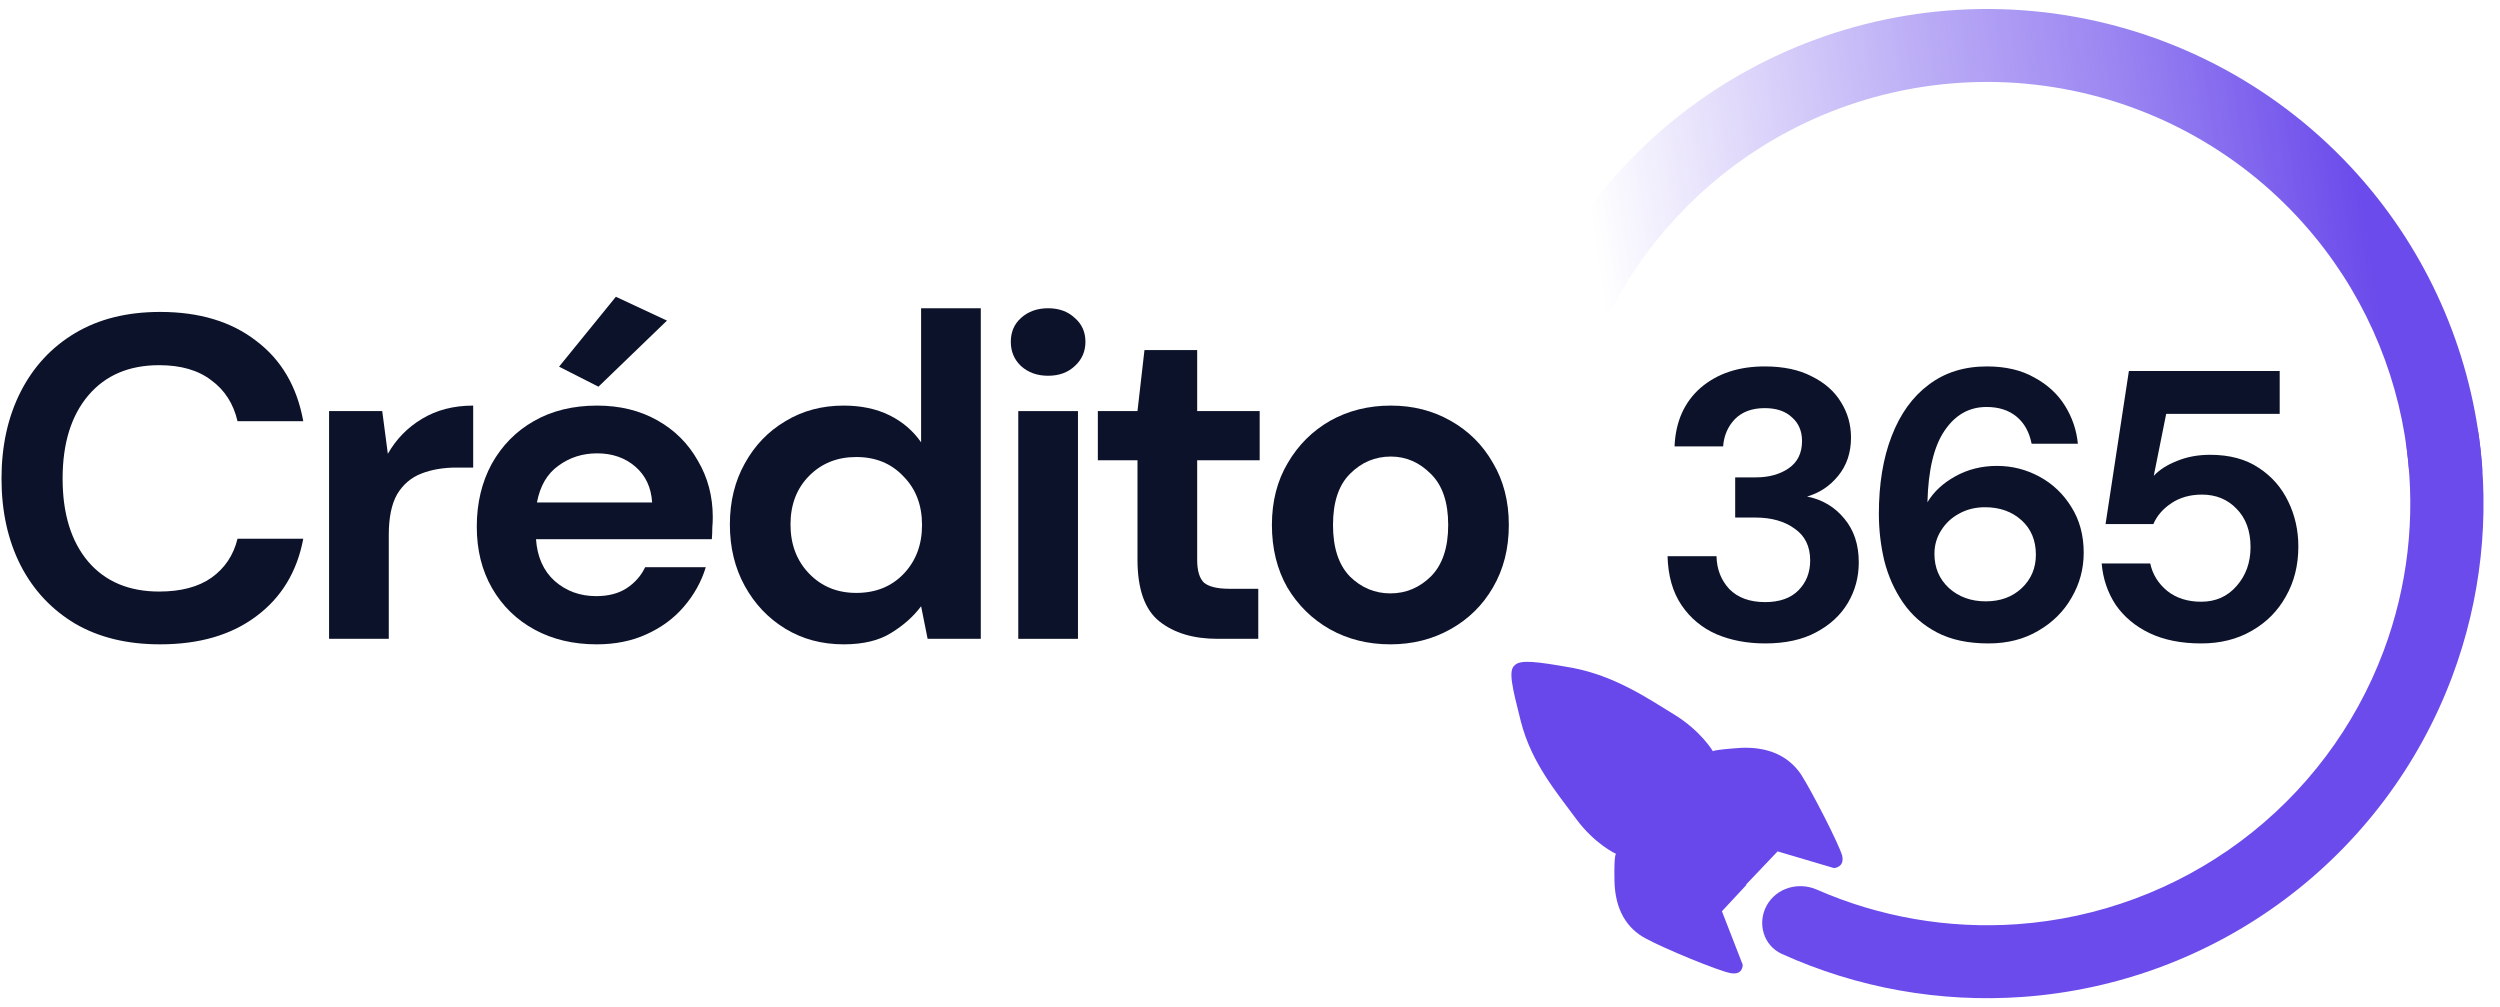 <svg xmlns="http://www.w3.org/2000/svg" width="139" height="56" viewBox="0 0 139 56" fill="none">
    <path d="M8.901 35.825C7.068 35.825 5.495 35.443 4.181 34.677C2.867 33.894 1.856 32.813 1.147 31.435C0.438 30.039 0.084 28.431 0.084 26.61C0.084 24.789 0.438 23.18 1.147 21.785C1.856 20.39 2.867 19.3 4.181 18.517C5.495 17.735 7.068 17.343 8.901 17.343C11.079 17.343 12.86 17.879 14.243 18.951C15.643 20.007 16.516 21.496 16.862 23.419H13.206C12.981 22.449 12.497 21.691 11.753 21.147C11.027 20.585 10.059 20.304 8.849 20.304C7.172 20.304 5.858 20.866 4.907 21.989C3.957 23.113 3.481 24.653 3.481 26.61C3.481 28.567 3.957 30.107 4.907 31.23C5.858 32.337 7.172 32.89 8.849 32.89C10.059 32.89 11.027 32.634 11.753 32.124C12.497 31.596 12.981 30.873 13.206 29.954H16.862C16.516 31.792 15.643 33.23 14.243 34.268C12.86 35.306 11.079 35.825 8.901 35.825Z" fill="#0C122A"/>
    <path d="M18.296 35.519V22.857H21.252L21.564 25.231C22.03 24.414 22.661 23.768 23.457 23.291C24.269 22.798 25.22 22.551 26.309 22.551V25.997H25.376C24.649 25.997 24.001 26.108 23.431 26.329C22.86 26.55 22.411 26.933 22.082 27.478C21.771 28.022 21.616 28.78 21.616 29.75V35.519H18.296Z" fill="#0C122A"/>
    <path d="M33.173 35.825C31.877 35.825 30.727 35.553 29.724 35.008C28.722 34.464 27.935 33.698 27.364 32.711C26.794 31.724 26.509 30.584 26.509 29.29C26.509 27.98 26.785 26.814 27.339 25.793C27.909 24.772 28.687 23.98 29.672 23.419C30.675 22.84 31.851 22.551 33.199 22.551C34.461 22.551 35.576 22.823 36.544 23.368C37.513 23.912 38.265 24.661 38.8 25.614C39.354 26.55 39.63 27.597 39.63 28.754C39.63 28.941 39.622 29.137 39.604 29.341C39.604 29.546 39.596 29.758 39.578 29.98H29.802C29.871 30.967 30.217 31.741 30.839 32.303C31.479 32.864 32.248 33.145 33.147 33.145C33.822 33.145 34.383 33 34.833 32.711C35.3 32.405 35.645 32.013 35.87 31.537H39.241C38.999 32.337 38.593 33.068 38.023 33.732C37.469 34.379 36.778 34.889 35.948 35.264C35.136 35.638 34.211 35.825 33.173 35.825ZM33.199 25.206C32.387 25.206 31.669 25.436 31.047 25.895C30.424 26.337 30.027 27.018 29.854 27.937H36.259C36.207 27.103 35.896 26.44 35.326 25.946C34.755 25.453 34.046 25.206 33.199 25.206Z" fill="#0C122A"/>
    <path d="M46.908 35.825C45.698 35.825 44.618 35.536 43.667 34.958C42.716 34.379 41.964 33.587 41.411 32.583C40.858 31.579 40.581 30.439 40.581 29.163C40.581 27.886 40.858 26.755 41.411 25.767C41.964 24.763 42.716 23.98 43.667 23.419C44.618 22.84 45.698 22.551 46.908 22.551C47.877 22.551 48.724 22.73 49.45 23.087C50.176 23.444 50.764 23.946 51.213 24.593V17.139H54.532V35.519H51.576L51.213 33.707C50.798 34.268 50.245 34.762 49.553 35.187C48.879 35.613 47.998 35.825 46.908 35.825ZM47.608 32.966C48.68 32.966 49.553 32.617 50.228 31.92C50.919 31.205 51.265 30.294 51.265 29.188C51.265 28.082 50.919 27.18 50.228 26.482C49.553 25.767 48.68 25.41 47.608 25.41C46.554 25.41 45.681 25.759 44.989 26.457C44.298 27.154 43.952 28.056 43.952 29.163C43.952 30.269 44.298 31.179 44.989 31.894C45.681 32.609 46.554 32.966 47.608 32.966Z" fill="#0C122A"/>
    <path d="M56.616 35.519V22.857H59.935V35.519H56.616Z" fill="#0C122A"/>
    <path d="M67.704 35.519C66.356 35.519 65.275 35.196 64.463 34.549C63.65 33.902 63.244 32.754 63.244 31.103V25.589H61.04V22.857H63.244L63.633 19.462H66.563V22.857H70.038V25.589H66.563V31.128C66.563 31.741 66.693 32.166 66.952 32.405C67.229 32.626 67.696 32.736 68.353 32.736H69.96V35.519H67.704Z" fill="#0C122A"/>
    <path d="M77.305 35.825C76.06 35.825 74.936 35.545 73.933 34.983C72.948 34.421 72.161 33.647 71.574 32.66C71.003 31.656 70.718 30.499 70.718 29.188C70.718 27.878 71.012 26.729 71.6 25.742C72.187 24.738 72.974 23.955 73.959 23.393C74.962 22.832 76.086 22.551 77.331 22.551C78.558 22.551 79.664 22.832 80.65 23.393C81.653 23.955 82.439 24.738 83.01 25.742C83.597 26.729 83.891 27.878 83.891 29.188C83.891 30.499 83.597 31.656 83.01 32.66C82.439 33.647 81.653 34.421 80.65 34.983C79.647 35.545 78.532 35.825 77.305 35.825ZM77.305 32.992C78.169 32.992 78.921 32.677 79.561 32.047C80.2 31.401 80.52 30.448 80.52 29.188C80.52 27.929 80.2 26.984 79.561 26.355C78.921 25.708 78.178 25.384 77.331 25.384C76.449 25.384 75.688 25.708 75.049 26.355C74.426 26.984 74.115 27.929 74.115 29.188C74.115 30.448 74.426 31.401 75.049 32.047C75.688 32.677 76.44 32.992 77.305 32.992Z" fill="#0C122A"/>
    <path d="M56.772 20.355C57.169 20.713 57.671 20.892 58.276 20.892C58.881 20.892 59.373 20.713 59.754 20.355C60.151 19.998 60.35 19.547 60.35 19.003C60.35 18.458 60.151 18.015 59.754 17.675C59.373 17.318 58.881 17.139 58.276 17.139C57.671 17.139 57.169 17.318 56.772 17.675C56.391 18.015 56.201 18.458 56.201 19.003C56.201 19.547 56.391 19.998 56.772 20.355Z" fill="#0C122A"/>
    <path d="M98.14 35.775C97.146 35.775 96.245 35.605 95.438 35.264C94.632 34.91 93.983 34.371 93.493 33.648C93.004 32.924 92.744 32.017 92.716 30.925H95.438C95.453 31.648 95.691 32.258 96.152 32.754C96.627 33.236 97.29 33.477 98.14 33.477C98.947 33.477 99.566 33.258 99.998 32.818C100.43 32.378 100.646 31.825 100.646 31.159C100.646 30.379 100.358 29.79 99.782 29.393C99.22 28.982 98.493 28.776 97.599 28.776H96.476V26.542H97.621C98.356 26.542 98.968 26.372 99.458 26.032C99.948 25.691 100.193 25.188 100.193 24.521C100.193 23.968 100.005 23.529 99.631 23.202C99.271 22.862 98.766 22.692 98.118 22.692C97.412 22.692 96.858 22.898 96.454 23.309C96.065 23.72 95.849 24.224 95.806 24.819H93.105C93.162 23.444 93.645 22.359 94.552 21.564C95.475 20.77 96.663 20.373 98.118 20.373C99.155 20.373 100.027 20.557 100.733 20.926C101.453 21.281 101.993 21.756 102.354 22.352C102.728 22.947 102.916 23.607 102.916 24.33C102.916 25.167 102.678 25.876 102.202 26.457C101.741 27.024 101.165 27.407 100.474 27.606C101.324 27.776 102.015 28.188 102.548 28.84C103.081 29.478 103.348 30.286 103.348 31.265C103.348 32.088 103.146 32.839 102.743 33.52C102.339 34.201 101.749 34.747 100.971 35.158C100.207 35.569 99.263 35.775 98.14 35.775Z" fill="#0C122A"/>
    <path d="M110.559 35.775C109.421 35.775 108.463 35.569 107.685 35.158C106.907 34.747 106.28 34.194 105.805 33.499C105.329 32.804 104.984 32.031 104.768 31.18C104.566 30.329 104.465 29.457 104.465 28.563C104.465 26.904 104.703 25.465 105.178 24.245C105.654 23.011 106.338 22.061 107.231 21.394C108.124 20.713 109.205 20.373 110.473 20.373C111.51 20.373 112.389 20.579 113.109 20.99C113.844 21.387 114.413 21.912 114.816 22.564C115.22 23.217 115.457 23.919 115.529 24.67H112.958C112.828 24.018 112.547 23.514 112.115 23.16C111.683 22.805 111.128 22.628 110.451 22.628C109.486 22.628 108.708 23.068 108.117 23.947C107.526 24.812 107.209 26.138 107.166 27.925C107.512 27.344 108.031 26.861 108.722 26.479C109.414 26.096 110.184 25.904 111.034 25.904C111.87 25.904 112.655 26.103 113.39 26.5C114.125 26.897 114.715 27.457 115.162 28.18C115.623 28.904 115.854 29.755 115.854 30.733C115.854 31.627 115.63 32.456 115.184 33.222C114.751 33.988 114.132 34.605 113.325 35.073C112.533 35.541 111.611 35.775 110.559 35.775ZM110.408 33.435C111.215 33.435 111.877 33.194 112.396 32.712C112.929 32.215 113.195 31.591 113.195 30.84C113.195 30.045 112.929 29.407 112.396 28.925C111.863 28.443 111.186 28.202 110.365 28.202C109.832 28.202 109.349 28.322 108.917 28.563C108.499 28.79 108.168 29.102 107.923 29.499C107.678 29.882 107.555 30.315 107.555 30.797C107.555 31.563 107.822 32.194 108.355 32.69C108.902 33.187 109.587 33.435 110.408 33.435Z" fill="#0C122A"/>
    <path d="M122.385 35.775C121.276 35.775 120.318 35.584 119.511 35.201C118.719 34.818 118.092 34.293 117.631 33.626C117.185 32.946 116.925 32.18 116.853 31.329H119.554C119.684 31.939 120.001 32.449 120.505 32.861C121.009 33.258 121.636 33.456 122.385 33.456C123.192 33.456 123.848 33.165 124.352 32.584C124.87 32.002 125.13 31.279 125.13 30.414C125.13 29.521 124.87 28.811 124.352 28.287C123.848 27.762 123.207 27.5 122.429 27.5C121.78 27.5 121.218 27.656 120.743 27.968C120.268 28.28 119.929 28.67 119.727 29.138H117.069L118.366 20.628H126.751V23.011H120.44L119.749 26.457C120.066 26.117 120.498 25.84 121.046 25.628C121.593 25.401 122.205 25.287 122.882 25.287C123.963 25.287 124.863 25.528 125.584 26.011C126.304 26.479 126.851 27.102 127.226 27.883C127.601 28.648 127.788 29.485 127.788 30.393C127.788 31.428 127.557 32.35 127.096 33.158C126.65 33.967 126.016 34.605 125.195 35.073C124.388 35.541 123.451 35.775 122.385 35.775Z" fill="#0C122A"/>
    <path d="M135.466 22.58C136.564 22.342 137.654 23.037 137.812 24.148C138.455 28.676 137.956 33.304 136.345 37.608C134.496 42.549 131.26 46.856 127.023 50.016C122.786 53.175 117.727 55.055 112.448 55.43C107.849 55.757 103.251 54.93 99.072 53.039C98.048 52.576 97.688 51.332 98.228 50.347C98.766 49.367 99.993 49.014 101.018 49.463C104.51 50.992 108.334 51.657 112.159 51.385C116.659 51.065 120.972 49.462 124.584 46.769C128.196 44.075 130.954 40.403 132.53 36.191C133.868 32.617 134.306 28.782 133.822 25.02C133.679 23.904 134.367 22.818 135.466 22.58Z" fill="#6B4BEB"/>
    <path d="M136.049 28C137.173 28 138.092 27.087 138.008 25.966C137.59 20.348 135.448 14.974 131.847 10.588C127.814 5.675 122.199 2.304 115.955 1.046C109.711 -0.212 103.223 0.72 97.591 3.685C92.563 6.332 88.494 10.453 85.917 15.466C85.403 16.468 85.896 17.668 86.933 18.104C87.967 18.538 89.15 18.049 89.675 17.058C91.877 12.9 95.293 9.482 99.492 7.271C104.294 4.744 109.825 3.949 115.148 5.021C120.471 6.094 125.258 8.968 128.696 13.156C131.702 16.818 133.516 21.286 133.925 25.967C134.023 27.087 134.925 28 136.049 28Z" fill="url(#paint0_linear_26904_14549)"/>
    <path fill-rule="evenodd" clip-rule="evenodd" d="M97.053 49.211L98.835 47.337L101.968 48.265C101.968 48.265 102.577 48.236 102.423 47.567C102.229 46.899 100.752 44.022 100.137 43.056C99.482 42.091 98.397 41.505 96.775 41.581C95.154 41.697 95.239 41.772 95.239 41.772C95.239 41.772 94.588 40.649 93.081 39.725C91.574 38.8 89.767 37.571 87.388 37.125C85.421 36.779 84.521 36.662 84.211 36.995C83.859 37.29 84.063 38.156 84.562 40.123C85.159 42.444 86.578 44.089 87.621 45.514C88.664 46.938 89.856 47.478 89.856 47.478C89.856 47.478 89.731 47.404 89.765 48.995C89.8 50.586 90.459 51.63 91.501 52.178C92.502 52.728 95.529 53.98 96.226 54.107C96.924 54.233 96.895 53.638 96.895 53.638L95.739 50.666L97.132 49.168L97.053 49.211Z" fill="#6948EB"/>
    <path d="M31.084 20.387L34.243 16.5L37.084 17.825L33.274 21.5L31.084 20.387Z" fill="#0C122A"/>
    <defs>
        <linearGradient id="paint0_linear_26904_14549" x1="132.131" y1="16.365" x2="89.958" y2="22.451" gradientUnits="userSpaceOnUse">
            <stop stop-color="#6B4BEB"/>
            <stop offset="0.3" stop-color="#6B4BEB" stop-opacity="0.669"/>
            <stop offset="0.55" stop-color="#6B4BEB" stop-opacity="0.45"/>
            <stop offset="1" stop-color="#6B4BEB" stop-opacity="0"/>
        </linearGradient>
    </defs>
</svg>